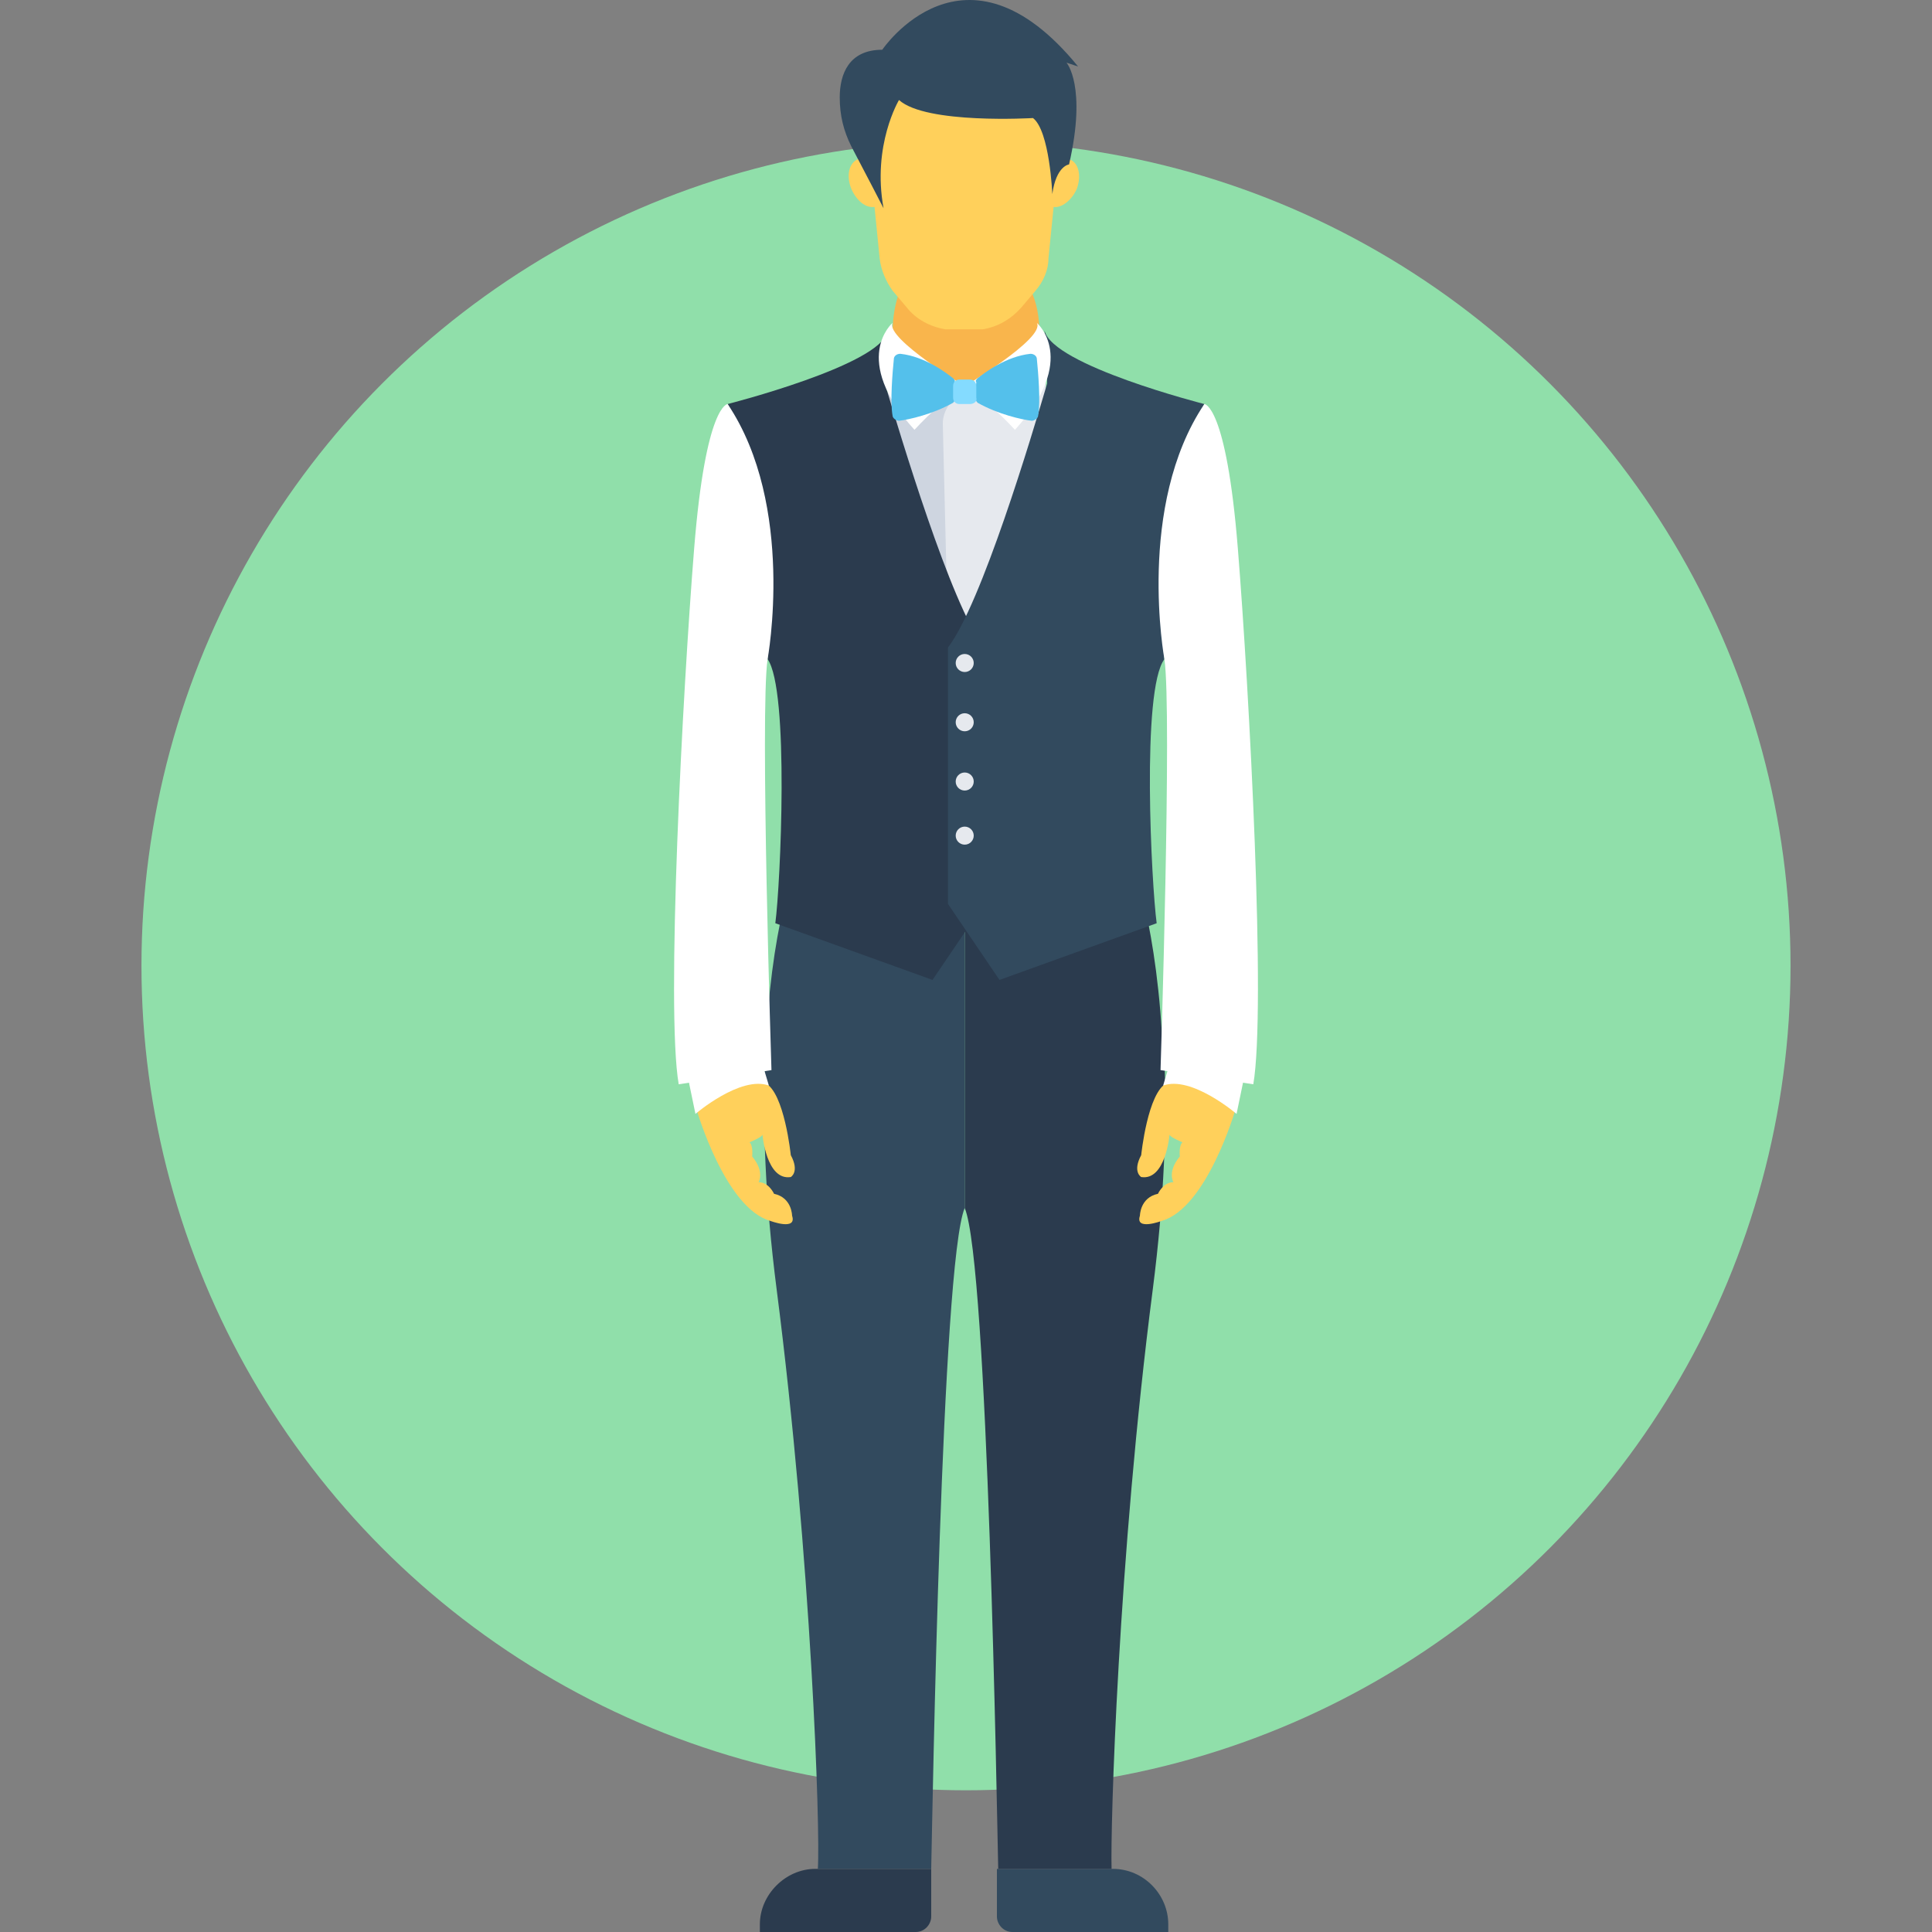 <?xml version="1.0" encoding="iso-8859-1"?>
<!-- Generator: Adobe Illustrator 19.0.0, SVG Export Plug-In . SVG Version: 6.00 Build 0)  -->
<svg version="1.1" id="Layer_1" xmlns="http://www.w3.org/2000/svg" xmlns:xlink="http://www.w3.org/1999/xlink" x="0px" y="0px"
	 viewBox="0 0 508.48 508.48" style="enable-background:new 0 0 508.48 508.48;" xml:space="preserve">
<rect x="0" y="0" width="508.48" height="508.48" fill="#808080" stroke="none"/>
<circle style="fill:#90DFAA;" cx="254.24" cy="254.175" r="217.007"/>
<path style="fill:#324A5E;" d="M292.894,491.865h-30.517v12.546c0,2.034,1.695,4.069,4.069,4.069h41.028v-2.034
	C307.474,498.647,301.032,491.865,292.894,491.865z"/>
<g>
	<path style="fill:#2B3B4E;" d="M214.568,491.865h30.517v12.546c0,2.034-1.695,4.069-4.069,4.069h-41.028v-2.034
		C199.988,498.647,206.77,491.865,214.568,491.865z"/>
	<path style="fill:#2B3B4E;" d="M306.118,278.25c-0.678-17.293-2.713-30.178-4.747-39.332h-47.47v79.004
		c6.103,14.58,8.477,158.686,8.816,173.944h29.838c-0.339-10.511,1.695-81.717,10.85-152.583c3.052-23.735,3.73-44.079,3.052-60.355
		C306.118,278.589,306.118,278.589,306.118,278.25z"/>
</g>
<path style="fill:#324A5E;" d="M206.092,239.256c-2.034,8.816-4.069,22.04-4.747,39.332v0.339c-0.678,16.276,0,36.62,3.052,60.355
	c9.155,71.205,11.528,142.411,10.85,152.583h29.838c0.339-15.258,2.713-159.364,8.816-173.944v-78.665H206.092z"/>
<path style="fill:#F9B54C;" d="M236.947,76.162c-1.356,3.391-2.034,7.46-2.034,11.528c0,13.902,8.477,25.091,19.327,25.091
	s19.327-11.189,19.327-25.091c0-4.069-0.678-8.138-2.374-11.528H236.947z"/>
<polygon style="fill:#CED5E0;" points="243.729,151.436 251.527,151.436 251.527,103.288 231.522,103.288 "/>
<path style="fill:#E6E9EE;" d="M248.137,111.765l1.356,55.269h25.091l0.678-66.458l-10.511-4.069
	C264.751,96.846,247.798,102.271,248.137,111.765z"/>
<path style="fill:#2B3B4E;" d="M232.878,100.914c0-7.799,0.339-12.207,0.678-13.563c-2.034,8.816-42.045,18.988-42.045,18.988
	c12.885,25.43,10.511,67.136,10.511,67.136c5.764,8.138,3.391,59.338,2.034,69.51l41.367,14.919l13.563-20.005v-67.475
	C250.171,158.896,236.947,114.477,232.878,100.914z"/>
<path style="fill:#FFD05B;" d="M183.374,292.152c0,0,7.46,25.77,19.327,29.16c0,0,7.121,2.713,5.764-1.356c0,0,0-4.747-4.747-5.764
	c0,0-1.356-3.052-4.069-3.052c0,0,1.695-2.713-1.695-6.781c0,0,0.339-2.713-0.678-3.73c0,0,3.391-1.356,3.391-2.034
	c0,0,1.017,12.207,7.46,11.189c0,0,2.374-1.356,0-5.764c0,0-1.695-16.615-6.781-18.988
	C201.006,285.031,190.833,283.675,183.374,292.152z"/>
<g>
	<path style="fill:#FFFFFF;" d="M181,283.336l2.034,9.833c0,0,11.868-10.172,19.327-7.46l-2.034-6.781L181,283.336z"/>
	<path style="fill:#FFFFFF;" d="M191.512,106.34c0,0-5.764,0-8.816,37.976s-7.46,121.388-4.069,141.054l24.413-3.73
		c0,0-3.052-94.601-1.017-108.164C202.023,173.476,209.482,133.126,191.512,106.34z"/>
</g>
<g>
	<circle style="fill:#E6E9EE;" cx="254.579" cy="174.493" r="2.374"/>
	<circle style="fill:#E6E9EE;" cx="254.579" cy="190.091" r="2.374"/>
	<circle style="fill:#E6E9EE;" cx="254.579" cy="205.688" r="2.374"/>
	<circle style="fill:#E6E9EE;" cx="254.579" cy="219.929" r="2.373"/>
</g>
<path style="fill:#324A5E;" d="M316.968,106.34c0,0-40.011-10.172-42.045-19.327c0,1.356,0.678,6.103,0.678,13.902
	c-4.069,13.902-17.293,57.981-26.109,69.51V237.9l13.563,20.005l41.367-14.919c-1.356-10.172-4.069-61.372,2.034-69.51
	C306.457,173.476,304.084,131.77,316.968,106.34z"/>
<path style="fill:#FFD05B;" d="M325.106,292.152c0,0-7.46,25.77-19.327,29.16c0,0-7.121,2.713-5.764-1.356c0,0,0-4.747,4.747-5.764
	c0,0,1.356-3.052,4.069-3.052c0,0-1.695-2.713,1.695-6.781c0,0-0.339-2.713,0.678-3.73c0,0-3.391-1.356-3.391-2.034
	c0,0-1.017,12.207-7.46,11.189c0,0-2.374-1.356,0-5.764c0,0,1.695-16.615,6.781-18.988
	C307.474,285.031,317.647,283.675,325.106,292.152z"/>
<g>
	<path style="fill:#FFFFFF;" d="M327.48,283.336l-2.034,9.833c0,0-11.868-10.172-19.327-7.46l2.034-6.781L327.48,283.336z"/>
	<path style="fill:#FFFFFF;" d="M316.968,106.34c0,0,5.764,0,8.816,37.976s7.46,121.388,4.069,141.054l-24.413-3.73
		c0,0,3.052-94.601,1.017-108.164C306.457,173.476,298.998,133.126,316.968,106.34z"/>
</g>
<g>
	<circle style="fill:#E6E9EE;" cx="253.901" cy="174.493" r="2.374"/>
	<circle style="fill:#E6E9EE;" cx="253.901" cy="190.091" r="2.374"/>
	<circle style="fill:#E6E9EE;" cx="253.901" cy="205.688" r="2.374"/>
	<circle style="fill:#E6E9EE;" cx="253.901" cy="219.929" r="2.373"/>
</g>
<path style="fill:#FFD05B;" d="M281.366,41.916c-1.017-0.339-2.034-0.339-3.052,0.339l1.695-18.988h-26.448h-26.448l1.695,18.988
	c-1.017-0.678-2.034-0.678-3.052-0.339c-2.373,1.017-3.052,4.408-1.695,7.799c1.356,3.052,3.73,5.086,6.103,4.747l1.356,13.563
	c0.339,3.052,1.695,6.103,3.391,8.477l3.73,4.408c2.374,3.052,6.103,5.086,10.172,5.764h9.833c4.069-0.678,7.46-2.713,10.172-5.764
	l3.73-4.408c2.034-2.374,3.391-5.425,3.391-8.477l1.356-13.563c2.034,0.339,4.747-1.695,6.103-4.747
	C284.757,45.985,283.739,42.594,281.366,41.916z"/>
<path style="fill:#324A5E;" d="M232.2,13.095c0,0,21.701-32.212,51.539,4.408l-3.052-1.017c0,0,5.425,6.103,0.678,26.787
	c0,0-3.391,0.339-4.408,7.799c0,0-0.678-16.615-5.086-20.005c0,0-28.143,1.695-35.264-4.747c0,0-7.121,11.868-4.069,28.482
	c0,0-5.425-10.511-8.477-16.275c-2.034-4.069-3.052-8.138-3.052-12.885C221.011,19.537,223.384,13.095,232.2,13.095z"/>
<g>
	<path style="fill:#FFFFFF;" d="M272.889,84.978c0,0,11.189,9.494-5.764,28.143c0,0-10.172-11.189-14.241-10.85
		C252.884,102.271,275.263,89.047,272.889,84.978z"/>
	<path style="fill:#FFFFFF;" d="M234.913,84.978c0,0-11.189,9.494,5.764,28.143c0,0,10.172-11.189,14.241-10.85
		C254.918,102.271,232.878,89.047,234.913,84.978z"/>
</g>
<g>
	<path style="fill:#54C0EB;" d="M257.292,99.558c1.695-1.356,7.46-5.764,13.902-6.442c1.017,0,1.695,0.678,1.695,1.356
		c0.339,3.391,1.017,11.189,0.339,14.919c0,0.678-1.017,1.356-1.695,1.356c-2.713-0.339-8.816-1.695-14.241-4.747
		c-0.339-0.339-0.678-1.017-0.678-1.356l0.339-4.069C256.613,100.236,256.953,99.897,257.292,99.558z"/>
	<path style="fill:#54C0EB;" d="M250.849,99.558c-1.695-1.356-7.46-5.764-13.902-6.442c-1.017,0-1.695,0.678-1.695,1.356
		c-0.339,3.391-1.017,11.189-0.339,14.919c0,0.678,1.017,1.356,1.695,1.356c2.713-0.339,8.816-1.695,14.241-4.747
		c0.339-0.339,0.678-1.017,0.678-1.356l-0.339-4.069C251.527,100.236,251.188,99.897,250.849,99.558z"/>
</g>
<path style="fill:#84DBFF;" d="M255.257,106.34h-2.713c-1.017,0-1.695-0.678-1.695-1.695v-3.052c0-1.017,0.678-1.695,1.695-1.695
	h2.713c1.017,0,1.695,0.678,1.695,1.695v3.052C257.292,105.661,256.274,106.34,255.257,106.34z"/>
<g>
</g>
<g>
</g>
<g>
</g>
<g>
</g>
<g>
</g>
<g>
</g>
<g>
</g>
<g>
</g>
<g>
</g>
<g>
</g>
<g>
</g>
<g>
</g>
<g>
</g>
<g>
</g>
<g>
</g>
</svg>
